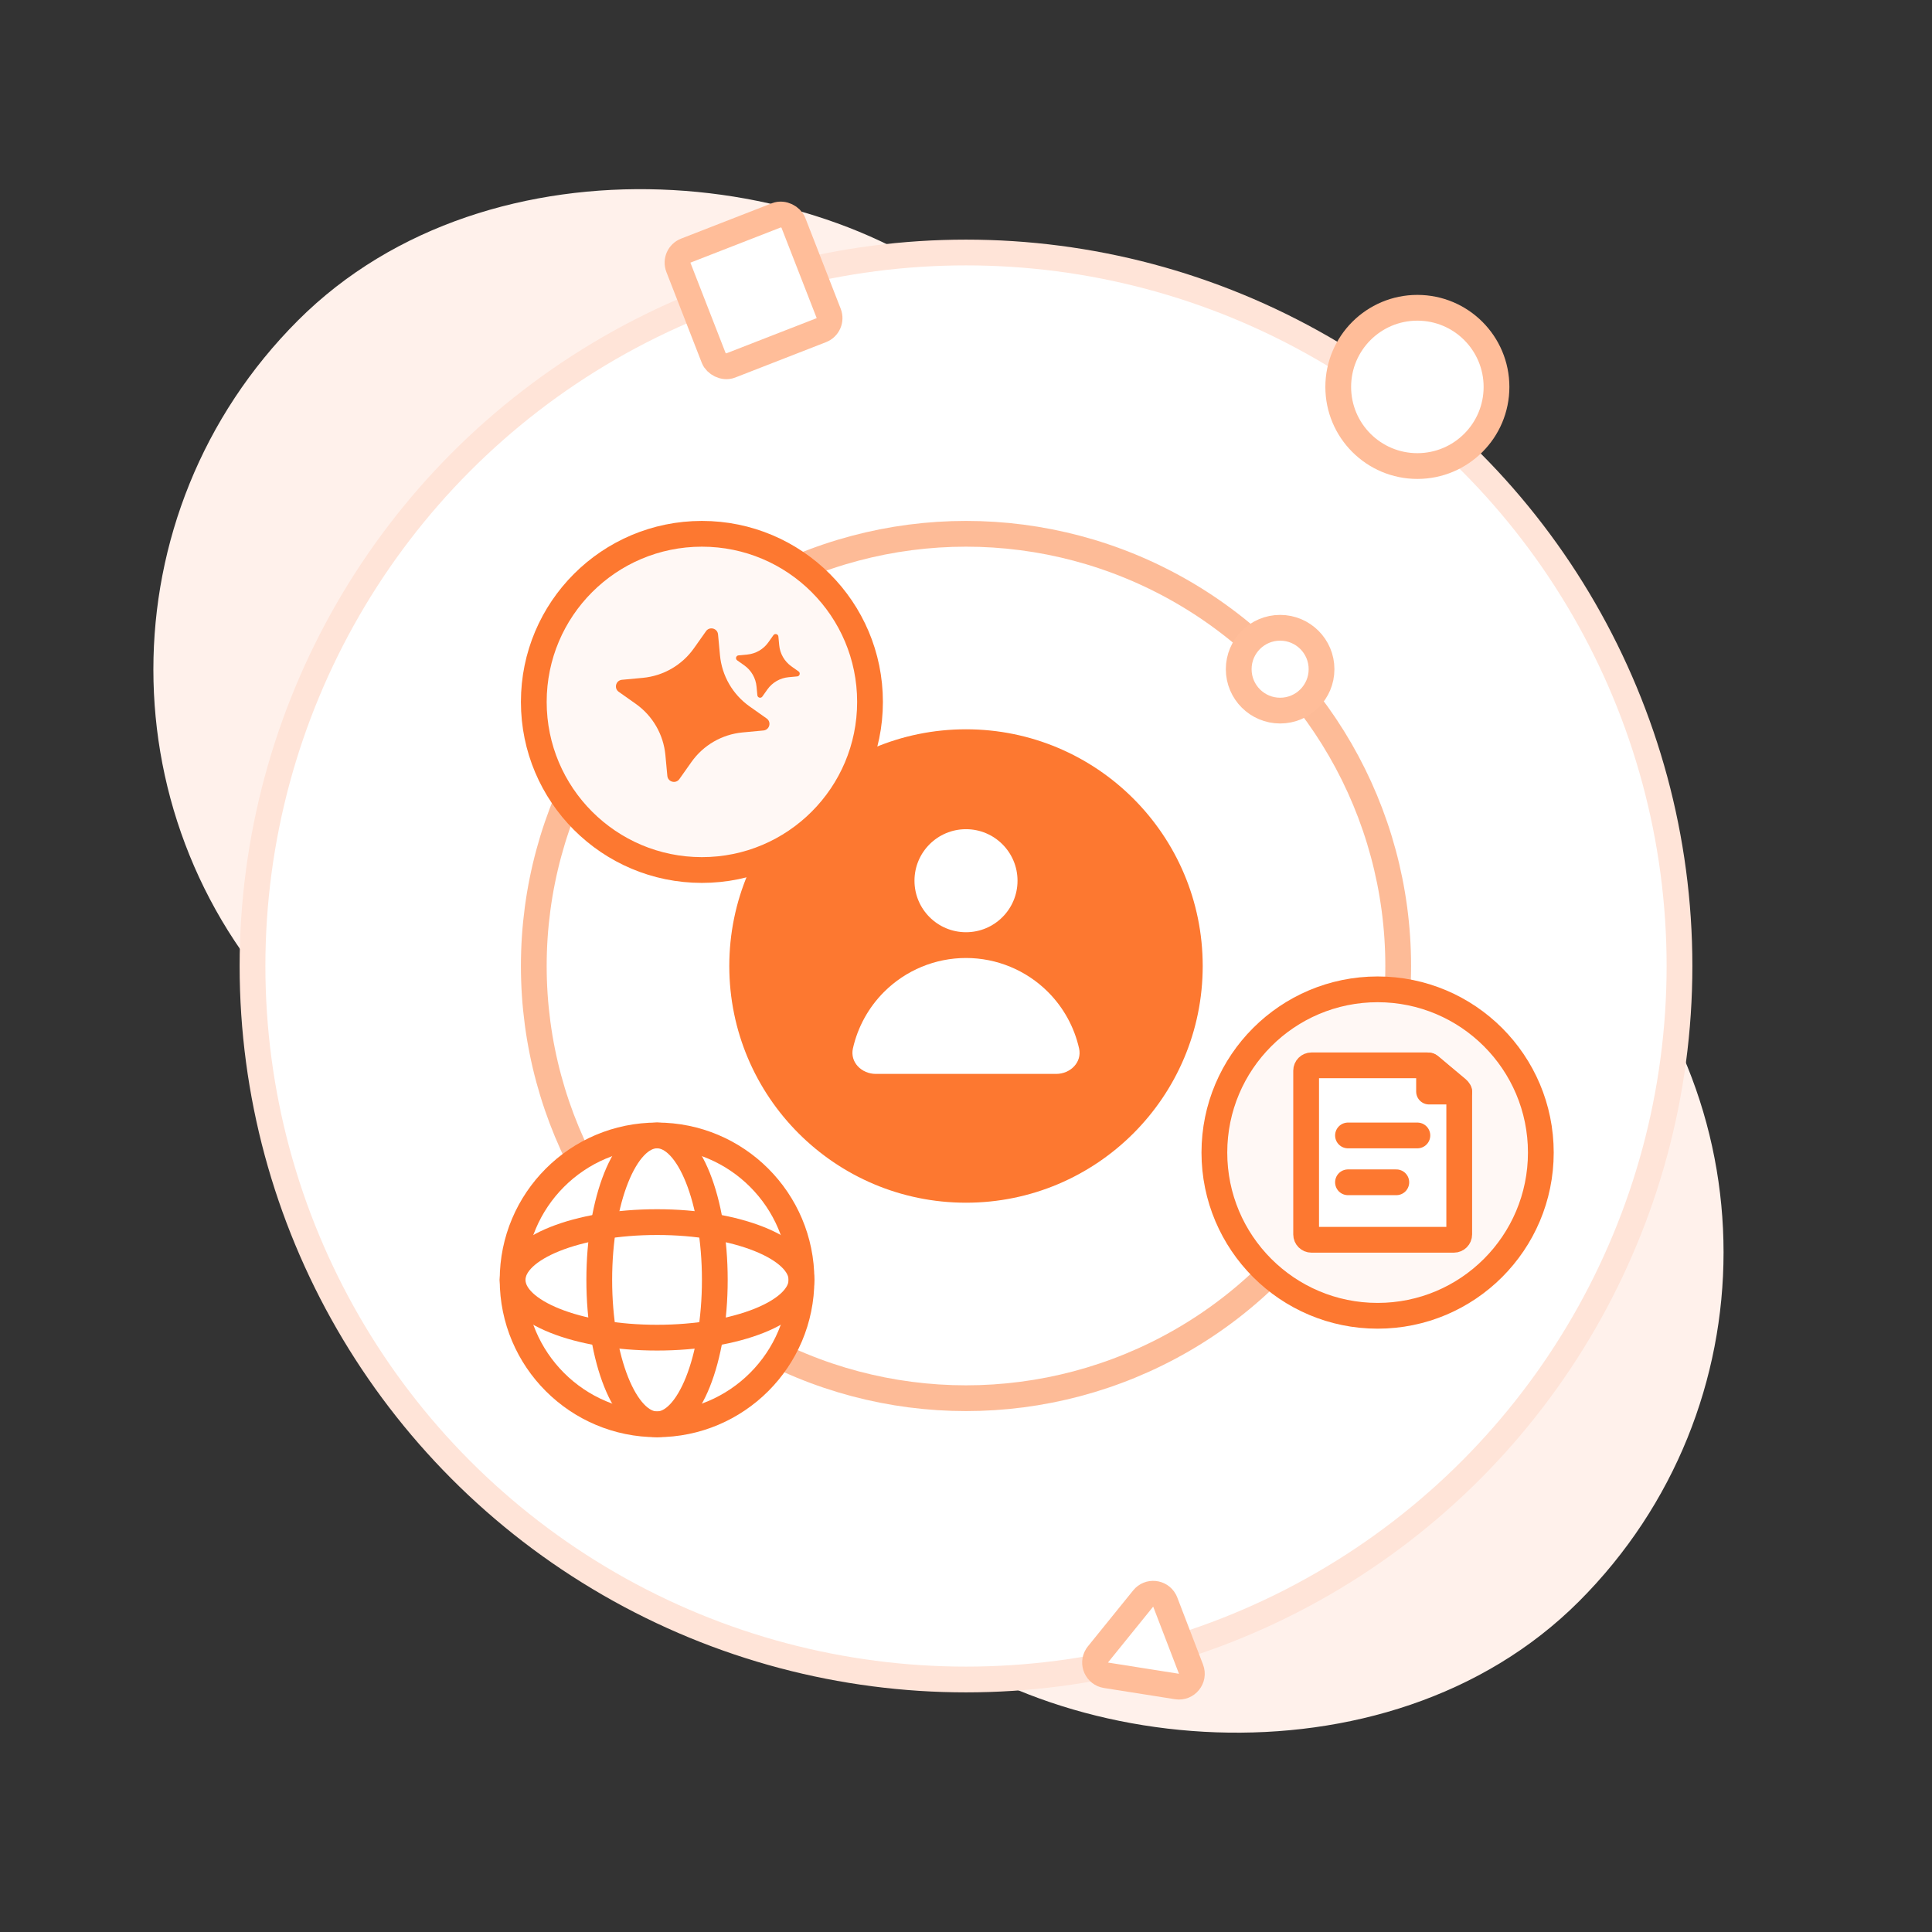 <svg width="150" height="150" viewBox="0 0 150 150" fill="none" xmlns="http://www.w3.org/2000/svg">
<rect x="0" y="0" width="150" height="150" fill="#333333" stroke="none"/>
<g clip-path="url(#clip0_650_3091)">
<rect x="149.693" y="97.231" width="76.658" height="140.652" rx="38.329" transform="rotate(135 149.693 97.231)" fill="#FFF1EB"/>
<circle cx="75" cy="75" r="55.395" fill="white" stroke="#FFE4D8" stroke-width="2"/>
<circle cx="75" cy="75" r="33.556" fill="white" stroke="#FD7830" stroke-opacity="0.5" stroke-width="2"/>
<circle cx="75" cy="75" r="17.378" fill="#FD7830" stroke="#FD7830" stroke-width="2"/>
<circle cx="75" cy="68.378" r="4" fill="white"/>
<path d="M82 83.378C83.105 83.378 84.022 82.472 83.779 81.395C83.407 79.749 82.576 78.227 81.364 77.014C79.676 75.327 77.387 74.378 75 74.378C72.613 74.378 70.324 75.327 68.636 77.014C67.424 78.227 66.593 79.749 66.221 81.395C65.978 82.472 66.895 83.378 68 83.378L75 83.378H82Z" fill="white"/>
<circle cx="54.496" cy="54.496" r="13.052" fill="#FFF8F5" stroke="#FD7830" stroke-width="2"/>
<path d="M54.815 49.005C55.091 48.615 55.703 48.779 55.748 49.254L55.899 50.873C56.048 52.468 56.887 53.918 58.194 54.843L59.522 55.782C59.912 56.058 59.748 56.67 59.272 56.715L57.654 56.866C56.059 57.015 54.609 57.853 53.684 59.161L52.745 60.489C52.469 60.879 51.857 60.715 51.812 60.239L51.661 58.621C51.512 57.026 50.673 55.575 49.365 54.65L48.038 53.712C47.648 53.436 47.812 52.824 48.288 52.779L49.906 52.628C51.501 52.479 52.951 51.64 53.877 50.332L54.815 49.005Z" fill="#FD7830"/>
<path d="M60.047 49.316C60.161 49.155 60.416 49.223 60.434 49.42L60.497 50.092C60.559 50.753 60.907 51.355 61.449 51.739L62 52.129C62.162 52.243 62.094 52.497 61.897 52.516L61.225 52.578C60.563 52.64 59.961 52.988 59.577 53.531L59.188 54.082C59.073 54.243 58.819 54.175 58.801 53.978L58.738 53.306C58.676 52.645 58.328 52.043 57.786 51.659L57.235 51.27C57.073 51.155 57.141 50.901 57.338 50.883L58.01 50.82C58.672 50.758 59.274 50.41 59.657 49.867L60.047 49.316Z" fill="#FD7830"/>
<circle cx="106.957" cy="89.485" r="12.673" fill="#FFF8F5" stroke="#FD7830" stroke-width="2"/>
<path d="M101.408 83.127C101.408 82.898 101.593 82.713 101.821 82.713H110.803C110.9 82.713 110.994 82.747 111.068 82.809L113.146 84.545C113.24 84.623 113.294 84.74 113.294 84.862V95.843C113.294 96.071 113.109 96.256 112.88 96.256H101.821C101.593 96.256 101.408 96.071 101.408 95.843V83.127Z" fill="white" stroke="#FD7830" stroke-width="2"/>
<path d="M110.951 84.749V82.728L113.297 84.749H110.951Z" stroke="#FD7830" stroke-width="2" stroke-linecap="round" stroke-linejoin="round"/>
<path d="M104.657 88.156H110.045" stroke="#FD7830" stroke-width="2" stroke-linecap="round" stroke-linejoin="round"/>
<path d="M104.657 91.793H108.409" stroke="#FD7830" stroke-width="2" stroke-linecap="round" stroke-linejoin="round"/>
<path d="M51.013 110.584C57.206 110.584 62.227 105.564 62.227 99.37C62.227 93.176 57.206 88.155 51.013 88.155C44.819 88.155 39.798 93.176 39.798 99.37C39.798 105.564 44.819 110.584 51.013 110.584Z" fill="white" stroke="#FD7830" stroke-width="2" stroke-linejoin="round"/>
<path d="M51.013 103.856C57.206 103.856 62.227 101.848 62.227 99.37C62.227 96.893 57.206 94.884 51.013 94.884C44.819 94.884 39.798 96.893 39.798 99.37C39.798 101.848 44.819 103.856 51.013 103.856Z" stroke="#FD7830" stroke-width="2" stroke-linecap="round" stroke-linejoin="round"/>
<path d="M55.498 99.37C55.498 105.564 53.49 110.584 51.013 110.584C48.535 110.584 46.527 105.564 46.527 99.37C46.527 93.176 48.535 88.155 51.013 88.155C53.49 88.155 55.498 93.176 55.498 99.37Z" stroke="#FD7830" stroke-width="2" stroke-linecap="round" stroke-linejoin="round"/>
<circle cx="110.044" cy="30.04" r="6.144" fill="white" stroke="#FFBD99" stroke-width="2"/>
<circle cx="99.389" cy="51.956" r="3.215" fill="white" stroke="#FFBD99" stroke-width="2"/>
<path d="M88.756 124.108C89.21 123.547 90.073 123.644 90.407 124.251L90.467 124.379L92.469 129.592C92.745 130.311 92.141 131.059 91.38 130.939L85.863 130.067C85.15 129.954 84.803 129.157 85.161 128.565L85.243 128.45L88.756 124.108Z" fill="white" stroke="#FFBD99" stroke-width="2"/>
<rect x="52.307" y="19.824" width="9.574" height="9.574" rx="1" transform="rotate(-21.29 52.307 19.824)" fill="white" stroke="#FFBD99" stroke-width="2"/>
</g>
<defs>
<clipPath id="clip0_650_3091">
<rect width="150" height="150" fill="white"/>
</clipPath>
</defs>
</svg>
